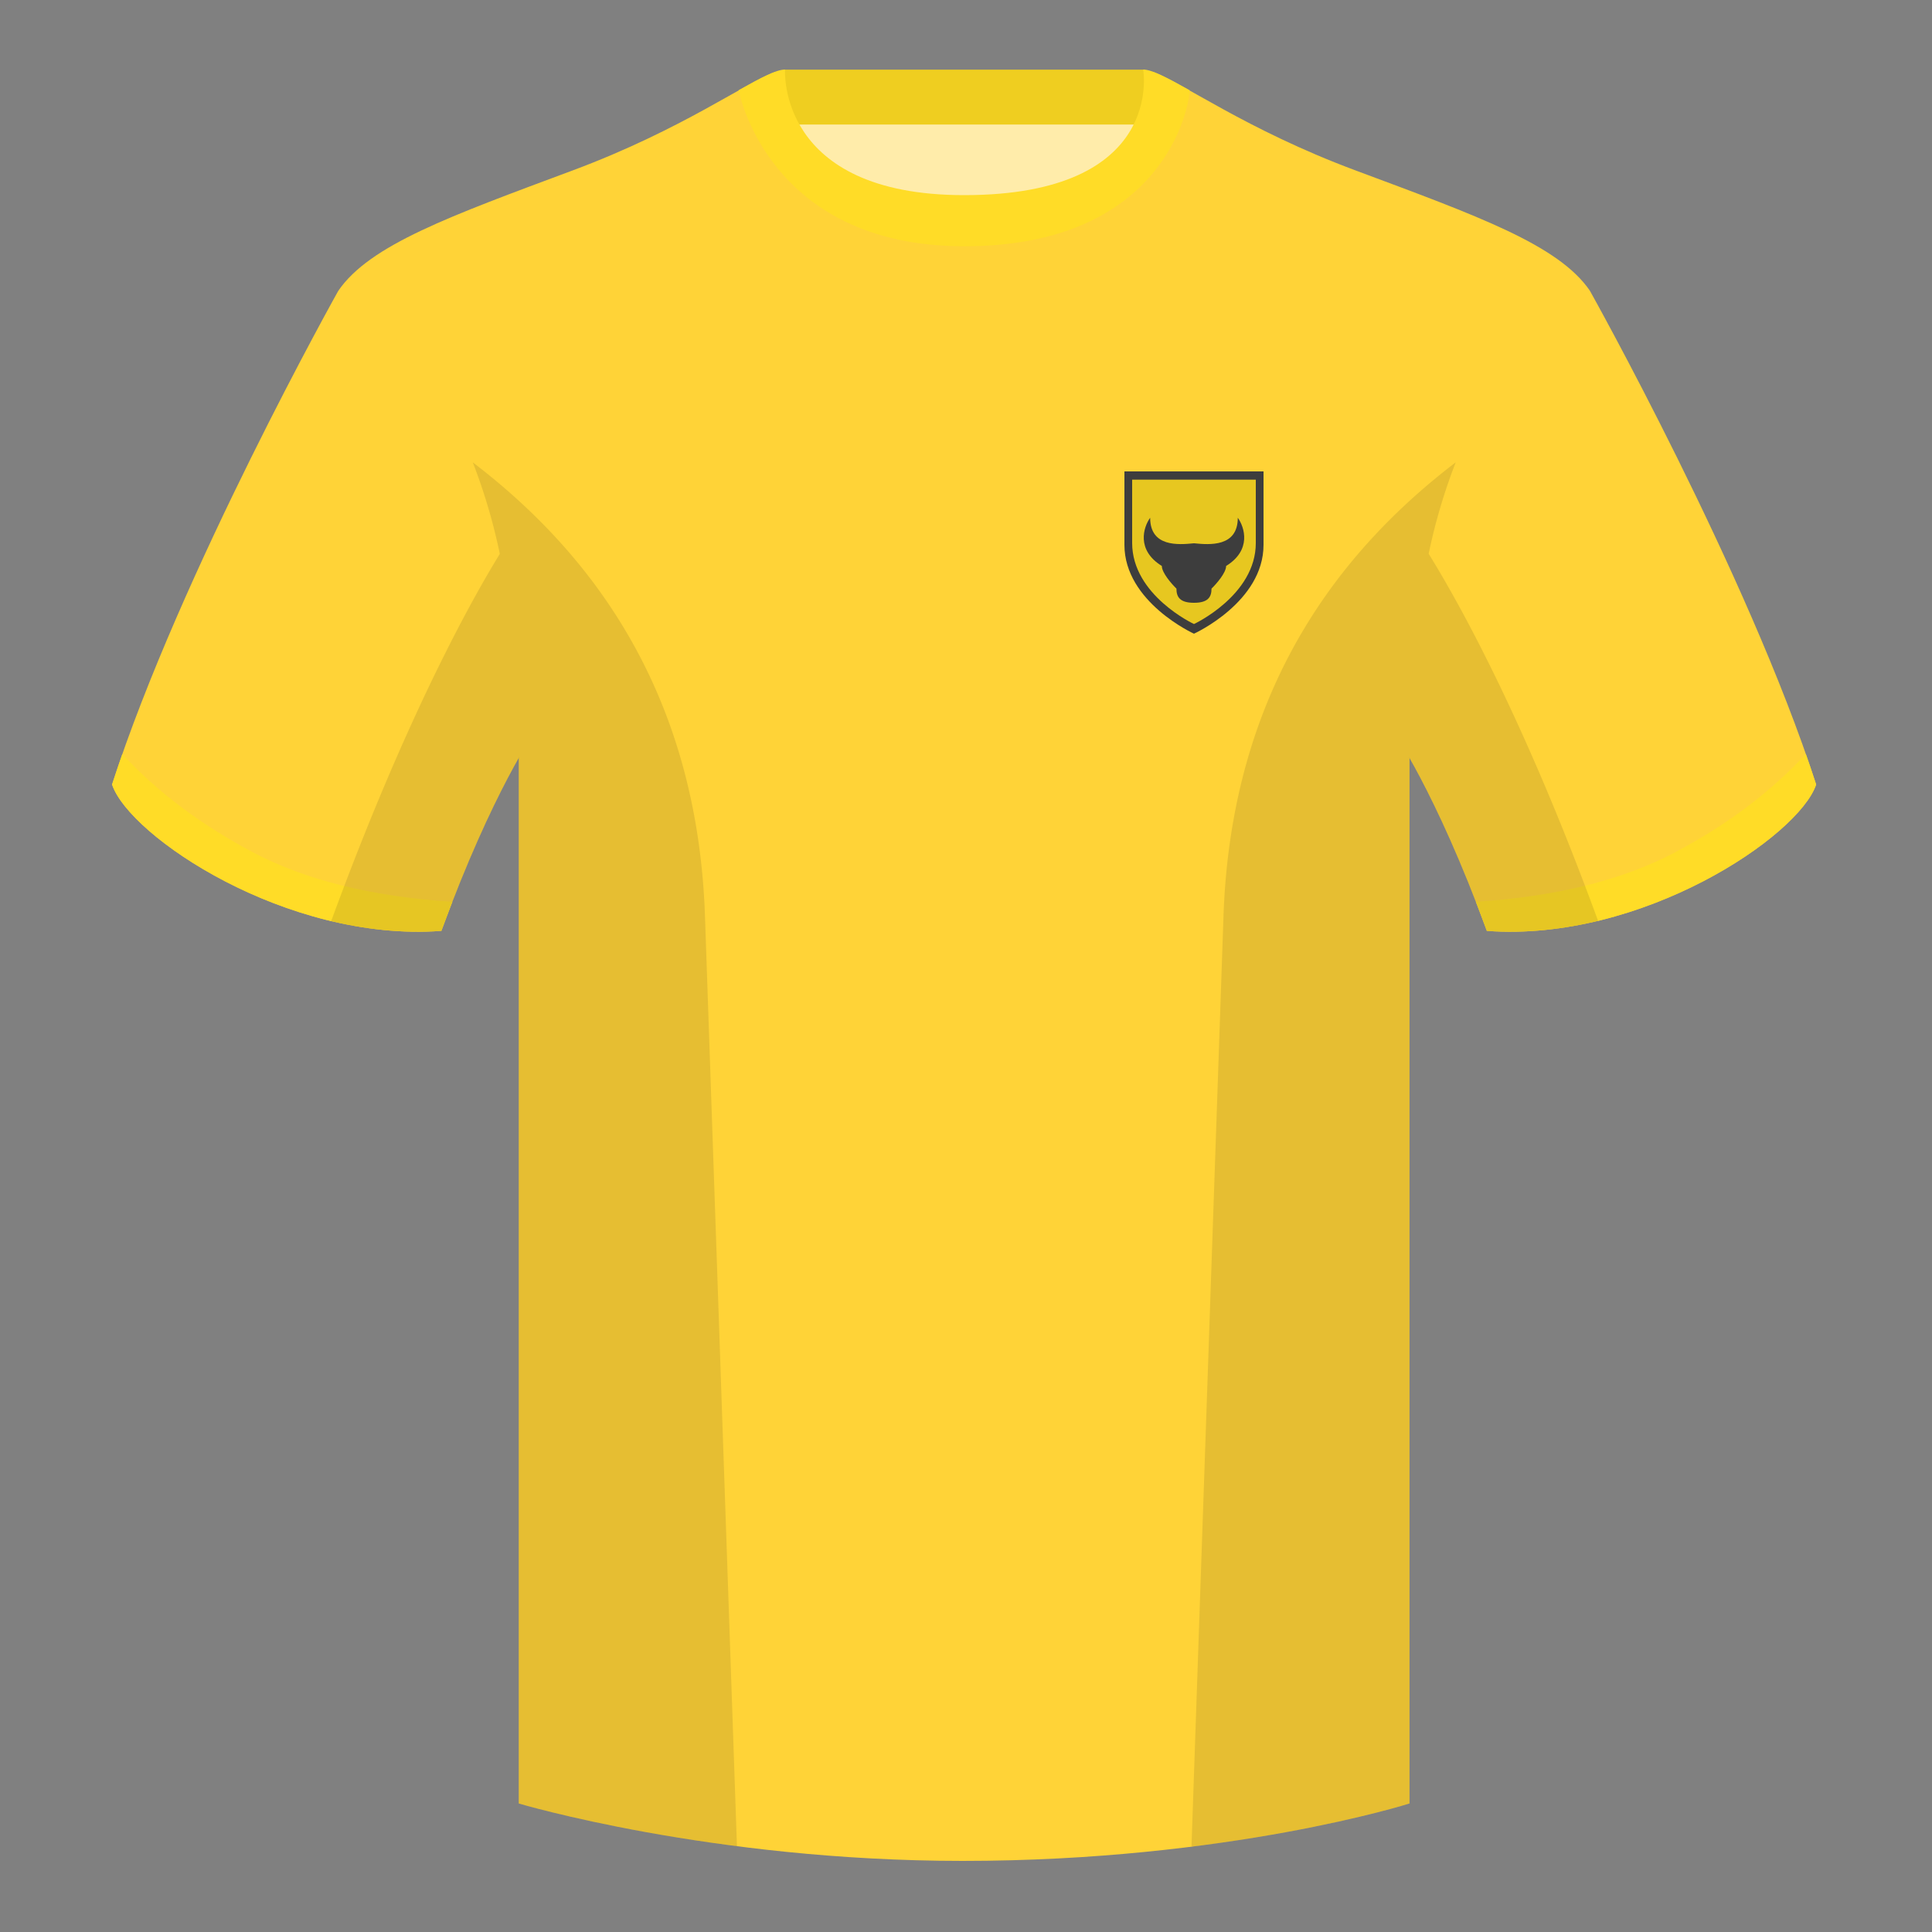 <svg xmlns="http://www.w3.org/2000/svg" width="500" height="500" fill="none" viewBox="0 0 500 500"><rect x="0" y="0" width="500" height="500" fill="#808080" stroke="none"/><g clip-path="url(#clip0_5839_4445)"><path fill="#FFECAA" fill-rule="evenodd" d="M203 109.22h93.65v-87.3H203v87.3Z" clip-rule="evenodd"/><path fill="#EFCE20" fill-rule="evenodd" d="M202.86 32.23h93.46v-14.2h-93.46v14.2Z" clip-rule="evenodd"/><path fill="#FFD337" fill-rule="evenodd" d="M87.55 75.26S46.78 148.06 29 203.03c4.44 13.37 45.2 40.86 85.23 37.88 13.34-36.4 24.46-52 24.46-52s2.97-95.08-51.14-113.65M411.47 75.26s40.77 72.8 58.55 127.77c-4.44 13.37-45.2 40.86-85.23 37.88-13.34-36.4-24.46-52-24.46-52s-2.96-95.08 51.14-113.65" clip-rule="evenodd"/><path fill="#FFD337" fill-rule="evenodd" d="M249.51 57.7c-50.08 0-47.8-39.47-48.74-39.14-7.52 2.62-24.13 14.94-52.44 25.5-31.87 11.88-52.63 19.31-60.78 31.2 11.11 8.91 46.7 28.97 46.7 120.34v271.14s49.65 14.86 114.88 14.86c68.93 0 115.65-14.86 115.65-14.86V195.6c0-91.37 35.58-111.43 46.7-120.34-8.16-11.89-28.92-19.32-60.79-31.2-28.36-10.58-44.98-22.92-52.48-25.51-.92-.32 4.18 39.15-48.7 39.15Z" clip-rule="evenodd"/><path fill="#FFDC27" fill-rule="evenodd" d="M467.35 195.13c.94 2.67 1.83 5.3 2.67 7.9-4.44 13.37-45.2 40.86-85.23 37.88-.96-2.61-1.9-5.12-2.84-7.52 20.8-1.35 38-5.63 51.6-12.83 13.43-7.11 24.7-15.59 33.8-25.43ZM31.65 195.16c9.1 9.83 20.37 18.3 33.78 25.4 13.6 7.2 30.82 11.48 51.64 12.84-.93 2.4-1.88 4.9-2.84 7.51-40.02 2.98-80.79-24.5-85.23-37.88.84-2.59 1.72-5.21 2.65-7.87ZM307.85 23.34c-5.77-3.23-9.73-5.34-12-5.34 0 0 5.88 32.5-46.34 32.5-48.52 0-46.34-32.5-46.34-32.5-2.28 0-6.23 2.1-12 5.34 0 0 7.37 40.39 58.4 40.39 51.48 0 58.28-35.9 58.28-40.38Z" clip-rule="evenodd"/><path fill="#3D3D3D" fill-rule="evenodd" d="M291 141v-19h36v19c0 14.84-18 23-18 23s-18-8.16-18-23Z" clip-rule="evenodd"/><path fill="#E7C720" fill-rule="evenodd" d="M293 140.54v-16.4h32v16.4c0 13.53-16 20.96-16 20.96s-16-7.44-16-20.96Z" clip-rule="evenodd"/><path fill="#3D3D3D" d="M297.66 134c-1.76 2.44-3.63 8.36 3.02 12.47 0 1.76 2.52 4.64 3.78 5.86 0 2.2.91 3.67 4.54 3.67s4.54-1.47 4.54-3.67c1.26-1.22 3.78-4.1 3.78-5.86 6.65-4.11 4.78-10.03 3.02-12.47 0 7.63-7.34 7-11.34 6.6-4 .4-11.34 1.03-11.34-6.6Z"/><path fill="#000" fill-opacity=".1" fill-rule="evenodd" d="M413.58 238.32a93.75 93.75 0 0 1-28.8 2.6c-8.2-22.37-15.55-36.89-20-44.75v270.57s-21.1 6.71-55.87 11.12c-.18-.03-.37-.05-.55-.06l8.28-240.71c2.06-59.75 31.09-95.29 60.1-117.44a148.59 148.59 0 0 0-7 23.67c7.35 11.85 24.44 42.07 43.83 94.96l.01.04ZM190.72 477.8c-34.25-4.4-56.48-11.06-56.48-11.06V196.17c-4.46 7.87-11.81 22.38-20 44.75a93.6 93.6 0 0 1-28.52-2.53l.02-.1c19.38-52.84 36.3-83.06 43.61-94.94a148.74 148.74 0 0 0-7-23.7c29 22.15 58.04 57.69 60.1 117.44l8.27 240.7Z" clip-rule="evenodd"/></g><defs><clipPath id="clip0_5839_4445"><path fill="#fff" d="M0 0h500v500H0z"/></clipPath></defs></svg>